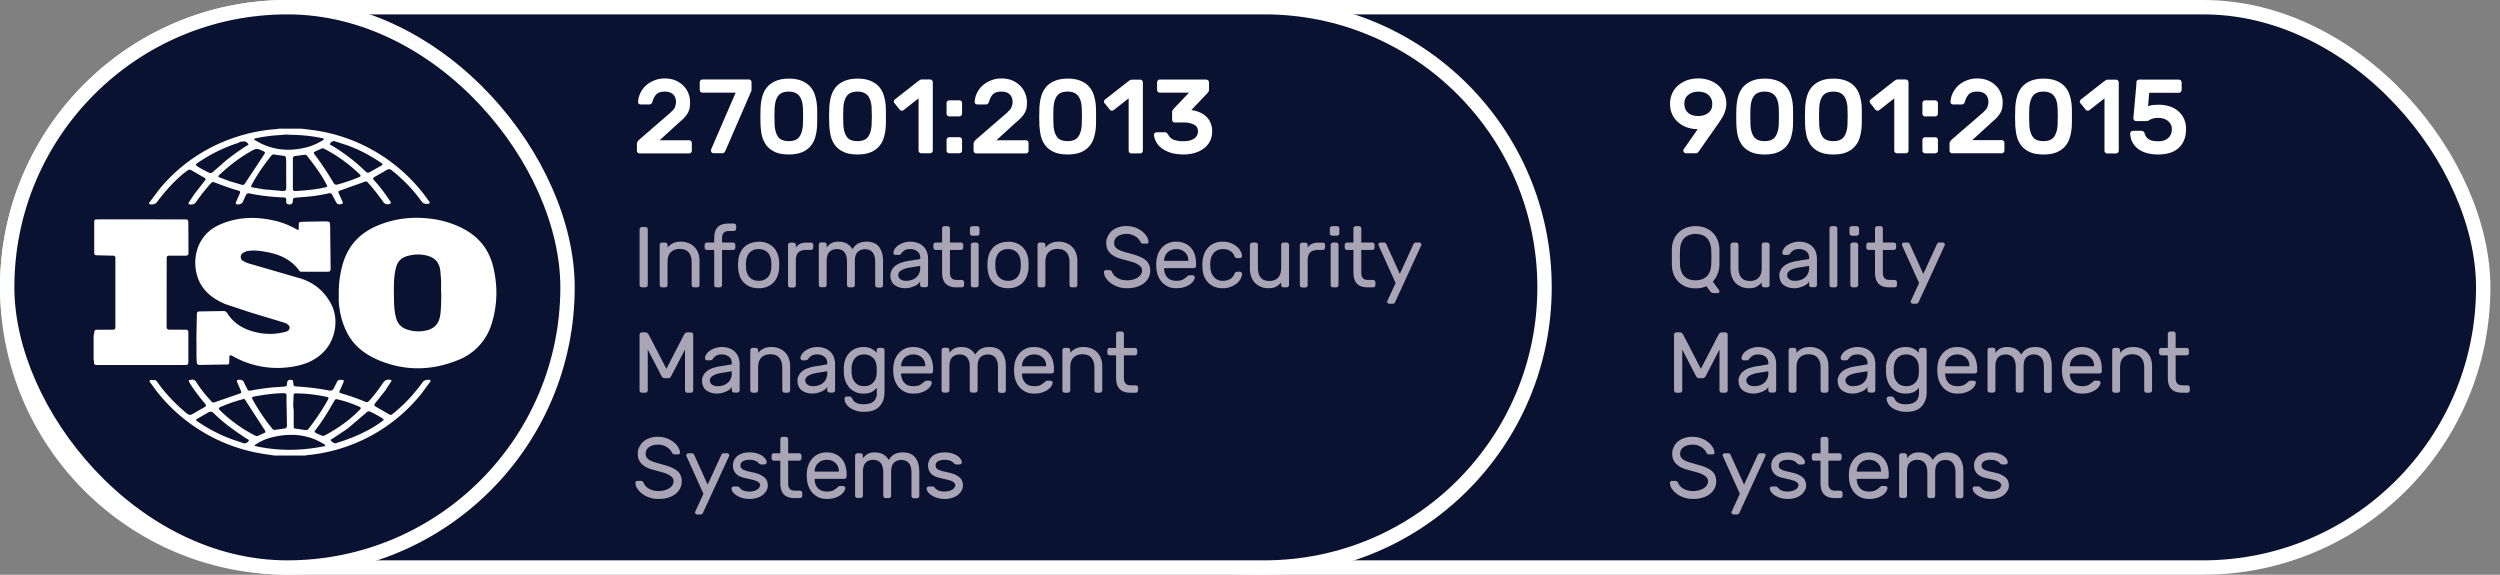 <svg xmlns="http://www.w3.org/2000/svg" xmlns:xlink="http://www.w3.org/1999/xlink" width="174" height="40" fill="none"><rect width="100%" height="100%" fill="#808080" stroke="none"/><rect x="67.832" y=".5" width="105" height="39" rx="19.5" fill="#0a1231" stroke="#fff"/><path d="M117.158 10.47c0-.024.003-.044.008-.06s.02-.027.03-.037l.968-1.386a2.27 2.27 0 0 1-.763-.125 1.93 1.93 0 0 1-.608-.359 1.72 1.72 0 0 1-.41-.55c-.102-.215-.147-.462-.147-.726s.05-.5.147-.726a1.6 1.6 0 0 1 .418-.557c.176-.15.384-.276.623-.36a2.34 2.34 0 0 1 .77-.125 2.33 2.33 0 0 1 .77.125c.24.083.448.203.624.36a1.55 1.55 0 0 1 .41.557 1.66 1.66 0 0 1 .154.726 1.51 1.51 0 0 1-.05.396c-.033.122-.07.237-.125.345a2.42 2.42 0 0 1-.168.308l-.184.28-1.378 1.965a.76.76 0 0 1-.08.095c-.03.034-.078.05-.147.05h-.66a.19.19 0 0 1-.199-.199zm.074-3.24c0 .274.1.484.27.63s.4.213.7.213.5-.073.7-.22.27-.354.27-.623-.1-.477-.27-.623-.4-.227-.7-.227-.508.076-.7.227-.27.354-.27.623zm7.558.217.007.308v.7l-.007.308a3.43 3.43 0 0 1-.132.792 1.64 1.64 0 0 1-.338.631c-.15.176-.352.315-.6.418s-.545.147-.902.147-.665-.05-.9-.147a1.64 1.64 0 0 1-.602-.418c-.15-.18-.264-.4-.337-.63s-.1-.508-.125-.792l-.014-.63.014-.638c.015-.284.057-.548.125-.792a1.77 1.77 0 0 1 .337-.645 1.6 1.6 0 0 1 .602-.425c.244-.108.547-.16.9-.16.357 0 .658.05.902.154a1.46 1.46 0 0 1 .601.418 1.56 1.56 0 0 1 .338.63 3.28 3.28 0 0 1 .132.785zm-2.956 1.27c.025.352.108.626.25.82s.4.286.733.286.584-.095.726-.286.232-.47.257-.82l.014-.616-.014-.616c-.025-.352-.1-.623-.257-.814s-.384-.293-.726-.293-.587.098-.733.293-.225.462-.25.814l-.014.616.014.616zm7.74-1.27.007.308v.7l-.007.308a3.43 3.43 0 0 1-.132.792 1.64 1.64 0 0 1-.338.631c-.15.176-.352.315-.6.418s-.545.147-.902.147-.665-.05-.9-.147a1.64 1.64 0 0 1-.602-.418c-.15-.18-.264-.4-.337-.63a4.404 4.404 0 0 1-.125-.792l-.014-.63.014-.638c.015-.284.057-.548.125-.792a1.77 1.77 0 0 1 .337-.645 1.6 1.6 0 0 1 .602-.425c.244-.108.547-.16.9-.16s.658.05.902.154a1.46 1.46 0 0 1 .601.418 1.56 1.56 0 0 1 .338.63 3.28 3.28 0 0 1 .132.785zm-2.956 1.27c.025.352.108.626.25.82s.4.286.733.286.584-.095.726-.286c.147-.196.232-.47.257-.82l.014-.616-.014-.616c-.025-.352-.1-.623-.257-.814-.142-.196-.384-.293-.726-.293s-.587.098-.733.293-.225.462-.25.814l-.014.616.014.616zm3.56-1.527c-.035-.044-.05-.093-.044-.147s.036-.098.08-.132l1.592-1.254.117-.08c.044-.03.1-.044.14-.044h.572a.19.19 0 0 1 .14.06.19.19 0 0 1 .058.139v4.737a.19.19 0 0 1-.198.199h-.594a.19.19 0 0 1-.2-.2V6.846l-1.04.814a.198.198 0 0 1-.147.044.24.24 0 0 1-.132-.08l-.344-.433zm4.503 2.362a.19.19 0 0 1 .199.199v.72a.19.19 0 0 1-.199.199h-.682a.19.19 0 0 1-.198-.199v-.72a.19.19 0 0 1 .198-.199h.682zm0-2.567a.19.19 0 0 1 .139.059.19.19 0 0 1 .06.14v.72a.19.19 0 0 1-.06.14.19.19 0 0 1-.139.059h-.682a.19.19 0 0 1-.198-.199v-.72a.19.19 0 0 1 .198-.199h.682zm3.37.807c.146-.117.24-.237.278-.36.044-.122.066-.235.066-.337 0-.2-.06-.37-.183-.506s-.325-.213-.6-.213c-.268 0-.466.066-.594.198-.122.132-.2.3-.264.506a.248.248 0 0 1-.088.147.2.2 0 0 1-.132.044h-.58a.24.24 0 0 1-.147-.05.171.171 0 0 1-.05-.147c.015-.22.07-.428.17-.623s.227-.367.388-.513a1.87 1.87 0 0 1 .58-.345c.22-.088.457-.132.7-.132.308 0 .575.05.8.154a1.61 1.61 0 0 1 .558.389 1.48 1.48 0 0 1 .322.528 1.57 1.57 0 0 1 .11.572 2.66 2.66 0 0 1-.022.352c-.015.112-.048.218-.102.33s-.132.222-.235.345-.24.244-.4.38l-1.356 1.24h2.038a.19.19 0 0 1 .198.199v.52a.19.19 0 0 1-.198.199h-3.424a.19.19 0 0 1-.198-.199v-.447a.32.32 0 0 1 .073-.213.65.65 0 0 1 .125-.132l2.178-1.885zm6.146-.345.008.308v.7l-.008.308a3.278 3.278 0 0 1-.132.792 1.64 1.64 0 0 1-.337.631c-.152.176-.352.315-.6.418s-.545.147-.902.147-.665-.05-.9-.147-.445-.242-.6-.418a1.77 1.77 0 0 1-.337-.631c-.07-.244-.1-.508-.125-.792l-.015-.63.015-.638c.015-.284.056-.548.125-.792s.185-.464.337-.645a1.56 1.56 0 0 1 .6-.425c.243-.102.548-.16.9-.16s.657.05.902.154.45.237.6.418a1.57 1.57 0 0 1 .337.631 3.18 3.18 0 0 1 .132.785zm-2.955 1.27c.024.352.108.626.25.82s.4.286.734.286.584-.095.726-.286.232-.47.256-.82l.015-.616-.015-.616c-.024-.352-.1-.623-.256-.814s-.384-.293-.726-.293-.587.098-.734.293c-.14.2-.225.462-.25.814l-.015.616.015.616zM144.8 7.2c-.034-.044-.05-.093-.044-.147s.037-.098.08-.132l1.6-1.254.118-.08c.044-.03.1-.044.14-.044h.572a.19.19 0 0 1 .14.06.19.19 0 0 1 .06.14v4.737a.19.19 0 0 1-.06.14.19.19 0 0 1-.14.06h-.594a.19.19 0 0 1-.2-.2V6.846l-1.04.814a.198.198 0 0 1-.147.044.24.24 0 0 1-.132-.08l-.345-.433zm3.887-1.46a.19.19 0 0 1 .06-.14.19.19 0 0 1 .139-.059h2.758a.19.19 0 0 1 .139.059.19.19 0 0 1 .06.14v.52a.19.19 0 0 1-.06.14.19.19 0 0 1-.139.059h-2.06l-.08.94c.132-.054.262-.086.4-.095l.323-.015a2.54 2.54 0 0 1 .762.11 1.7 1.7 0 0 1 .609.33 1.5 1.5 0 0 1 .403.528 1.7 1.7 0 0 1 .147.726c0 .313-.05.582-.154.807a1.51 1.51 0 0 1-.41.55 1.66 1.66 0 0 1-.608.315 2.85 2.85 0 0 1-.748.095 2.91 2.91 0 0 1-.873-.117c-.243-.077-.44-.183-.6-.315s-.277-.3-.36-.462-.122-.36-.132-.55c-.005-.06.013-.105.052-.14s.093-.06.146-.06h.594c.05 0 .093.017.132.05s.066.07.08.125c.03.112.076.205.14.28s.137.125.22.17a.8.8 0 0 0 .28.08 2.29 2.29 0 0 0 .323.022c.278 0 .503-.076.674-.227s.257-.36.257-.623c0-.22-.086-.403-.257-.55s-.396-.222-.674-.227a1.36 1.36 0 0 0-.352.037.84.84 0 0 0-.206.073l-.146.08a.42.42 0 0 1-.169.029h-.675a.19.19 0 0 1-.199-.199l.22-2.486z" fill="#fff"/><g fill="#a9a5b4"><path d="M116.36 17.366c.004-.224.042-.434.114-.63a1.49 1.49 0 0 1 .324-.516 1.47 1.47 0 0 1 .516-.348c.204-.088.438-.132.702-.132s.498.044.702.132a1.47 1.47 0 0 1 .516.348 1.42 1.42 0 0 1 .318.516 1.82 1.82 0 0 1 .12.63v1.068c-.008.228-.052.442-.132.642s-.186.374-.33.522l.444.606.012.024a.113.113 0 0 1 .006.036c0 .036-.012.066-.036.1s-.048.036-.084.036h-.282c-.076 0-.132-.018-.168-.054l-.084-.084-.252-.342c-.22.1-.47.15-.75.15-.264 0-.498-.042-.702-.126a1.48 1.48 0 0 1-.51-.348c-.14-.148-.248-.32-.324-.516s-.112-.412-.12-.636v-1.068zm2.742.03c-.008-.188-.04-.352-.096-.492s-.126-.256-.222-.348-.2-.16-.342-.204a1.37 1.37 0 0 0-.426-.072c-.156 0-.3.024-.432.072s-.24.112-.336.204-.172.208-.228.348a1.4 1.4 0 0 0-.09.492l-.012.504.012.504a1.4 1.4 0 0 0 .09.492c.056.14.132.256.228.348s.208.162.336.2a1.36 1.36 0 0 0 .432.066c.156 0 .298-.022.426-.066s.246-.118.342-.2.17-.208.222-.348.088-.304.096-.492l.012-.504-.012-.504zm1.348-.354c0-.044.016-.082.048-.114s.07-.048.114-.048h.222c.044 0 .082.016.114.048s.048.07.048.114v1.584c0 .308.068.538.204.7s.342.228.606.228c.252 0 .45-.076.594-.228s.216-.382.216-.7v-1.584c0-.044.016-.082.048-.114s.07-.048.114-.048H123c.044 0 .082.016.114.048s.048.07.048.114v2.796c0 .044-.016.082-.048.114s-.07.048-.114.048h-.222c-.044 0-.082-.016-.114-.048s-.048-.07-.048-.114v-.186c-.076.1-.184.194-.324.282s-.332.126-.576.126c-.188 0-.36-.03-.516-.1a1.21 1.21 0 0 1-.402-.264 1.18 1.18 0 0 1-.258-.42c-.06-.168-.1-.358-.1-.57v-1.674z"/><use xlink:href="#a"/><path d="M127.88 19.838c0 .044-.016.082-.048.114s-.07.048-.114.048h-.222c-.044 0-.082-.016-.114-.048s-.048-.07-.048-.114v-3.936c0-.044.016-.082.048-.114s.07-.048.114-.048h.222c.044 0 .082.016.114.048s.048.07.048.114v3.936z"/><use xlink:href="#b"/><use xlink:href="#c"/><use xlink:href="#d"/><use xlink:href="#e"/><use xlink:href="#a" x="-2.838" y="7.333"/><use xlink:href="#f"/><use xlink:href="#a" x="4.062" y="7.333"/><use xlink:href="#g"/><use xlink:href="#h"/><use xlink:href="#i"/><use xlink:href="#h" x="8.677"/><use xlink:href="#f" x="22.523"/><use xlink:href="#j"/><use xlink:href="#k"/><use xlink:href="#d" x="-12.474" y="14.667"/><use xlink:href="#l"/><use xlink:href="#c" x="-3.791" y="14.667"/><use xlink:href="#h" x="-6.153" y="7.334"/><path d="M132.727 31.895a1.35 1.35 0 0 1 .126-.144.73.73 0 0 1 .162-.132c.064-.04.138-.072.222-.096s.182-.036.294-.036c.244 0 .446.046.606.138s.286.216.378.384l.162-.204a1.04 1.04 0 0 1 .204-.168c.08-.048.168-.084.264-.108s.216-.042.348-.042c.404 0 .698.122.882.366s.276.57.276 1v1.662c0 .044-.016.082-.048.114s-.07.048-.114.048h-.222c-.044 0-.082-.016-.114-.048s-.048-.07-.048-.114v-1.602c0-.308-.06-.534-.18-.678s-.296-.222-.528-.222c-.212 0-.384.07-.516.2s-.192.356-.192.648v1.644c0 .044-.016.082-.048.114s-.07.048-.114.048h-.222c-.044 0-.082-.016-.114-.048s-.048-.07-.048-.114v-1.602c0-.308-.06-.534-.18-.678s-.296-.222-.528-.222c-.212 0-.384.07-.516.2s-.192.356-.192.648v1.644c0 .044-.016.082-.048.114s-.07.048-.114.048h-.222c-.044 0-.082-.016-.114-.048s-.048-.07-.048-.114V31.71c0-.044.016-.082.048-.114s.07-.048.114-.048h.222c.044 0 .082.016.114.048s.048.07.048.114v.186z"/><use xlink:href="#l" x="14.115"/></g><g fill="#0a1231" stroke="#fff"><path d="M.5 20C.5 9.23 9.23.5 20 .5h68c10.77 0 19.5 8.73 19.5 19.5S98.77 39.5 88 39.5H20C9.23 39.5.5 30.77.5 20z"/><rect x=".5" y=".5" width="39" height="39" rx="19.5"/></g><path d="M46.704 7.792c.147-.117.24-.237.28-.36s.066-.235.066-.337c0-.2-.06-.37-.183-.506s-.325-.213-.6-.213c-.27 0-.467.066-.594.198s-.2.3-.264.506a.25.25 0 0 1-.088.147.232.232 0 0 1-.132.044h-.58a.24.24 0 0 1-.147-.05c-.044-.033-.056-.088-.05-.147a1.62 1.62 0 0 1 .169-.623 1.74 1.74 0 0 1 .389-.513 1.86 1.86 0 0 1 .579-.345c.22-.088.457-.132.7-.132.308 0 .574.05.8.154s.4.227.557.4a1.48 1.48 0 0 1 .323.528 1.57 1.57 0 0 1 .1.572 2.66 2.66 0 0 1-.022.352c-.015.112-.05.218-.103.33s-.132.222-.235.345-.24.244-.4.38l-1.357 1.24h2.04a.19.19 0 0 1 .198.198v.52a.19.19 0 0 1-.198.198h-3.425a.19.19 0 0 1-.198-.198v-.447a.32.32 0 0 1 .073-.213c.05-.064.1-.108.125-.132l2.178-1.885zm5.406-2.26a.19.19 0 0 1 .198.198v.484a.45.45 0 0 1-.029.154l-.088.198-1.7 3.923a.54.54 0 0 1-.08.125c-.033.04-.073.05-.132.05h-.6a.19.19 0 0 1-.198-.198c0-.02.007-.05.022-.088l1.7-3.93H48.9a.19.19 0 0 1-.198-.198v-.52a.19.19 0 0 1 .059-.139.19.19 0 0 1 .139-.059h3.212zm4.76 1.914.007.308v.7l-.007.308a3.43 3.43 0 0 1-.132.792 1.64 1.64 0 0 1-.337.631 1.56 1.56 0 0 1-.601.418c-.244.098-.545.147-.902.147s-.665-.05-.9-.147-.445-.242-.6-.418c-.15-.18-.264-.4-.337-.63s-.1-.508-.125-.792l-.015-.63.015-.638c.015-.284.056-.548.125-.792a1.75 1.75 0 0 1 .337-.645 1.61 1.61 0 0 1 .6-.425c.243-.102.547-.16.9-.16s.658.05.902.154.45.237.6.418a1.57 1.57 0 0 1 .337.631 3.25 3.25 0 0 1 .132.785zm-2.955 1.27c.025.352.108.626.25.82s.4.286.733.286.584-.095.726-.286.232-.47.257-.82l.015-.616-.015-.616c-.025-.352-.1-.623-.257-.814s-.384-.293-.726-.293-.587.098-.733.293-.225.462-.25.814L53.9 8.1l.015.616zm7.738-1.27.007.308v.7l-.007.308a3.43 3.43 0 0 1-.132.792 1.64 1.64 0 0 1-.337.631 1.56 1.56 0 0 1-.601.418c-.245.098-.545.147-.902.147-.362 0-.665-.05-.9-.147s-.445-.242-.6-.418a1.78 1.78 0 0 1-.337-.631c-.07-.244-.1-.508-.125-.792l-.015-.63.015-.638c.015-.284.056-.548.125-.792a1.75 1.75 0 0 1 .337-.645c.15-.18.357-.323.6-.425s.548-.16.9-.16.657.05.902.154.45.237.6.418a1.57 1.57 0 0 1 .337.631 3.24 3.24 0 0 1 .132.785zm-2.955 1.27c.024.352.108.626.25.82s.4.286.733.286.584-.095.726-.286.232-.47.257-.82l.015-.616-.015-.616c-.024-.352-.1-.623-.257-.814s-.384-.293-.726-.293-.587.098-.733.293-.225.462-.25.814l-.015.616.015.616zm3.56-1.527a.198.198 0 0 1-.044-.147.21.21 0 0 1 .081-.132l1.6-1.254.117-.08c.044-.03.1-.044.14-.044h.572a.19.19 0 0 1 .198.198v4.737a.19.19 0 0 1-.198.198h-.594a.19.19 0 0 1-.198-.198V6.846l-1.04.814c-.044.034-.093.05-.147.044s-.093-.037-.132-.08l-.345-.433zm4.503 2.362a.19.19 0 0 1 .198.198v.72a.19.19 0 0 1-.198.198h-.682a.19.19 0 0 1-.198-.198v-.72a.19.19 0 0 1 .198-.198h.682zm0-2.567a.19.19 0 0 1 .198.198v.72a.19.19 0 0 1-.198.198h-.682a.19.19 0 0 1-.198-.198v-.72a.19.19 0 0 1 .198-.198h.682zm3.37.807c.147-.117.24-.237.28-.36s.066-.235.066-.337c0-.2-.06-.37-.183-.506s-.325-.213-.6-.213c-.27 0-.467.066-.594.198s-.2.3-.264.506a.253.253 0 0 1-.088.147.2.2 0 0 1-.132.044h-.58a.24.24 0 0 1-.147-.05c-.044-.033-.056-.088-.05-.147a1.62 1.62 0 0 1 .169-.623c.098-.196.227-.367.4-.513a1.86 1.86 0 0 1 .579-.345c.22-.088.457-.132.7-.132.308 0 .574.05.8.154s.4.227.557.4a1.48 1.48 0 0 1 .323.528 1.58 1.58 0 0 1 .11.572 2.66 2.66 0 0 1-.022.352c-.015.112-.05.218-.103.33a1.8 1.8 0 0 1-.235.345 3.28 3.28 0 0 1-.41.38l-1.357 1.24h2.04a.19.19 0 0 1 .198.198v.52a.19.19 0 0 1-.198.198h-3.43a.19.19 0 0 1-.198-.198v-.447a.32.32 0 0 1 .073-.213c.05-.064.1-.108.125-.132l2.178-1.885zm6.147-.345.007.308v.7l-.007.308a3.43 3.43 0 0 1-.132.792 1.64 1.64 0 0 1-.337.631 1.56 1.56 0 0 1-.601.418c-.245.098-.545.147-.902.147s-.665-.05-.9-.147-.445-.242-.6-.418a1.78 1.78 0 0 1-.337-.631c-.07-.244-.1-.508-.125-.792l-.015-.63.015-.638c.015-.284.056-.548.125-.792a1.75 1.75 0 0 1 .337-.645c.15-.18.357-.323.6-.425s.548-.16.9-.16.657.05.902.154.45.237.6.418a1.57 1.57 0 0 1 .337.631 3.24 3.24 0 0 1 .132.785zm-2.955 1.27c.024.352.108.626.25.82s.4.286.733.286.584-.095.726-.286.232-.47.257-.82l.015-.616-.015-.616c-.024-.352-.1-.623-.257-.814s-.384-.293-.726-.293-.587.098-.733.293-.225.462-.25.814l-.015.616.015.616zM76.88 7.2a.198.198 0 0 1-.044-.147.21.21 0 0 1 .081-.132l1.6-1.254.117-.08c.044-.03.1-.044.14-.044h.572a.19.19 0 0 1 .198.198v4.737a.19.19 0 0 1-.198.198h-.594a.19.19 0 0 1-.198-.198V6.846l-1.04.814a.198.198 0 0 1-.147.044.24.24 0 0 1-.132-.08l-.345-.433zm7.07-1.657a.19.19 0 0 1 .139.059.19.19 0 0 1 .059.139v.52a.24.24 0 0 1-.06.154 1.1 1.1 0 0 1-.103.117l-1.07 1.13a2.16 2.16 0 0 1 .594.161 1.47 1.47 0 0 1 .462.308 1.24 1.24 0 0 1 .293.44c.07.17.103.362.103.572 0 .254-.05.482-.154.682a1.41 1.41 0 0 1-.418.499 1.91 1.91 0 0 1-.631.315 2.67 2.67 0 0 1-.785.11c-.342 0-.64-.04-.895-.117a2.24 2.24 0 0 1-.631-.315 1.345 1.345 0 0 1-.38-.433 1.25 1.25 0 0 1-.154-.477c-.005-.06.012-.105.05-.14s.093-.06.147-.06h.58c.05 0 .088.017.117.05s.068.073.103.132a.75.75 0 0 0 .117.169.9.9 0 0 0 .19.14c.083.04.186.07.308.095s.27.037.447.037c.298 0 .538-.06.72-.176a.58.58 0 0 0 .279-.513c0-.22-.093-.376-.28-.47s-.42-.147-.72-.147h-.6a.19.19 0 0 1-.198-.198V7.8a.24.24 0 0 1 .05-.147l.1-.125 1.027-1.078h-2.024a.19.19 0 0 1-.198-.198v-.52a.19.19 0 0 1 .059-.139.19.19 0 0 1 .139-.059h3.212z" fill="#fff"/><g fill="#a9a5b4"><path d="M44.677 20c-.044 0-.082-.016-.114-.048s-.048-.07-.048-.114v-3.876c0-.044.016-.082.048-.114s.07-.048.114-.048h.246c.044 0 .082.016.114.048s.048.07.048.114v3.876c0 .044-.016.082-.048.114s-.07.048-.114.048h-.246z"/><use xlink:href="#f" x="-78.573" y="-7.332"/><path d="M50.255 16.88h.762c.044 0 .082.016.114.048s.048.07.048.114v.192c0 .044-.016.082-.048.114s-.07.048-.114.048h-.762v2.442c0 .044-.016.082-.048.114s-.07.048-.114.048h-.222c-.044 0-.082-.016-.114-.048s-.048-.07-.048-.114v-2.442h-.504c-.044 0-.082-.016-.114-.048s-.048-.07-.048-.114v-.192c0-.044.016-.082.048-.114s.07-.048.114-.048h.504v-.3c0-.34.078-.594.234-.762s.408-.258.756-.258h.378c.044 0 .082.016.114.048s.048.07.048.114v.192c0 .044-.016.082-.048.114s-.07.048-.114.048h-.318c-.104 0-.2.014-.258.042s-.114.06-.15.108-.062.106-.078.174a1.14 1.14 0 0 0-.018.21v.27z"/><use xlink:href="#m"/><use xlink:href="#n"/><path d="M57.535 17.228a1.35 1.35 0 0 1 .126-.144.73.73 0 0 1 .162-.132c.064-.04.138-.072.222-.096s.182-.036.294-.036c.244 0 .446.046.606.138a.97.97 0 0 1 .378.384l.162-.204a1.04 1.04 0 0 1 .204-.168c.08-.048.168-.084.264-.108s.216-.042.348-.042c.404 0 .698.122.882.366s.276.57.276 1v1.662c0 .044-.016.082-.048.114s-.07.048-.114.048h-.222c-.044 0-.082-.016-.114-.048s-.048-.07-.048-.114v-1.602c0-.308-.06-.534-.18-.678s-.296-.222-.528-.222c-.212 0-.384.07-.516.2s-.192.356-.192.648v1.644c0 .044-.016.082-.048.114s-.07.048-.114.048h-.222c-.044 0-.082-.016-.114-.048s-.048-.07-.048-.114v-1.602c0-.308-.06-.534-.18-.678s-.296-.222-.528-.222c-.212 0-.384.07-.516.2s-.192.356-.192.648v1.644c0 .044-.016.082-.048.114s-.07.048-.114.048h-.222c-.044 0-.082-.016-.114-.048s-.048-.07-.048-.114v-2.796c0-.044.016-.082.048-.114s.07-.048.114-.048h.222c.044 0 .082.016.114.048s.048.07.048.114v.186zm4.437 1.986a.88.88 0 0 1 .096-.42.92.92 0 0 1 .264-.306 1.44 1.44 0 0 1 .39-.204 3.01 3.01 0 0 1 .48-.12l.846-.138v-.078c0-.204-.068-.356-.204-.456a.78.78 0 0 0-.498-.156c-.176 0-.3.032-.402.096s-.164.14-.228.228c-.024.032-.05.054-.078.066s-.066.018-.114.018h-.18c-.044 0-.084-.016-.12-.048s-.046-.07-.042-.114c.008-.088.042-.178.102-.27s.148-.174.252-.246a1.41 1.41 0 0 1 .366-.174 1.36 1.36 0 0 1 .444-.072 1.53 1.53 0 0 1 .498.078 1.035 1.035 0 0 1 .654.6c.06.148.096.318.096.5v1.83c0 .044-.016.082-.048.114s-.07.048-.114.048H64.2c-.044 0-.082-.016-.114-.048s-.048-.07-.048-.114v-.246c-.036.076-.092.144-.168.204s-.164.104-.264.144-.198.07-.306.1a1.56 1.56 0 0 1-.294.03 1.36 1.36 0 0 1-.432-.066c-.128-.044-.238-.102-.33-.174s-.158-.166-.2-.27a.79.79 0 0 1-.072-.336zm1.104.33c.144 0 .276-.022.396-.066s.222-.104.306-.18a.77.77 0 0 0 .198-.282.877.877 0 0 0 .072-.36v-.15l-.708.114c-.252.04-.452.104-.6.192s-.222.202-.222.342c0 .044.01.088.03.132s.052.086.096.126.1.072.168.096.16.036.264.036z"/><use xlink:href="#c" x="-64.93"/><use xlink:href="#b" x="-61.215"/><use xlink:href="#m" x="17.357"/><path d="M74.985 19.838c0 .044-.016.082-.048.114s-.07.048-.114.048H74.6c-.044 0-.082-.016-.114-.048s-.048-.07-.048-.114v-1.584c0-.308-.074-.538-.222-.7s-.354-.228-.618-.228c-.252 0-.456.076-.612.228s-.228.382-.228.7v1.584c0 .044-.016.082-.048.114s-.07.048-.114.048h-.222c-.044 0-.082-.016-.114-.048s-.048-.07-.048-.114v-2.796c0-.044.016-.082.048-.114s.07-.048.114-.048h.222c.044 0 .082.016.114.048s.048.07.048.114v.186a1.09 1.09 0 0 1 .336-.276c.152-.088.35-.132.594-.132.188 0 .362.032.522.096a1.09 1.09 0 0 1 .408.264c.116.112.206.252.27.42s.096.356.096.564v1.674z"/><use xlink:href="#k" x="-39.393" y="-14.667"/><path d="M80.487 18.14a1.58 1.58 0 0 1 .132-.516 1.46 1.46 0 0 1 .282-.42c.116-.12.254-.214.414-.282s.346-.102.546-.102a1.45 1.45 0 0 1 .576.108 1.16 1.16 0 0 1 .438.3 1.35 1.35 0 0 1 .276.48c.064.188.096.398.096.63v.162c0 .044-.016.082-.048.114s-.07.048-.114.048H81.02v.036c.008.272.1.482.246.63s.358.216.594.216c.22 0 .384-.03.492-.1a1.82 1.82 0 0 0 .27-.2.35.35 0 0 1 .084-.066.25.25 0 0 1 .108-.018h.18c.044 0 .084.016.12.048s.05.07.042.114a.663.663 0 0 1-.102.24.94.94 0 0 1-.246.24c-.104.072-.236.134-.396.186s-.34.072-.552.072c-.2 0-.38-.034-.54-.102a1.4 1.4 0 0 1-.42-.288 1.52 1.52 0 0 1-.282-.432 1.735 1.735 0 0 1-.132-.546 2.547 2.547 0 0 1 0-.552zm.534.018h1.686v-.018c0-.244-.078-.438-.234-.582s-.356-.222-.612-.222a.864.864 0 0 0-.324.06.75.75 0 0 0-.264.162c-.076.068-.136.152-.18.252s-.068.2-.072.33v.018zm3.22.492a1.27 1.27 0 0 0 .102.408.977.977 0 0 0 .198.276.785.785 0 0 0 .558.21 1.04 1.04 0 0 0 .492-.108.727.727 0 0 0 .318-.36c.028-.064.056-.106.084-.126s.07-.036.114-.036h.18c.044 0 .082.016.114.048s.052.07.048.114a.773.773 0 0 1-.096.318 1.04 1.04 0 0 1-.258.318 1.51 1.51 0 0 1-.42.246 1.497 1.497 0 0 1-.576.102 1.51 1.51 0 0 1-.588-.108c-.168-.072-.312-.17-.432-.294s-.208-.27-.276-.438-.1-.348-.108-.54l-.012-.234.012-.246a1.97 1.97 0 0 1 .12-.54c.068-.168.16-.314.276-.438s.258-.222.426-.294.362-.108.582-.108.412.034.576.102a1.43 1.43 0 0 1 .42.252c.116.096.202.202.258.318s.092.216.096.312c.004.044-.012.082-.048.114s-.07.048-.114.048h-.18a.21.21 0 0 1-.114-.03.374.374 0 0 1-.084-.132.727.727 0 0 0-.318-.36 1.04 1.04 0 0 0-.492-.108.88.88 0 0 0-.3.054c-.096.032-.184.084-.264.156s-.142.164-.198.276-.084.248-.096.408a2.453 2.453 0 0 0 0 .42zm2.763-1.608c0-.044.016-.082.048-.114s.07-.048.114-.048h.222c.044 0 .082.016.114.048s.048.07.048.114v1.584c0 .308.068.538.204.7s.342.228.606.228c.252 0 .45-.076.594-.228s.216-.382.216-.7v-1.584c0-.044.016-.082.048-.114s.07-.048.114-.048h.222c.044 0 .082.016.114.048s.048.07.048.114v2.796c0 .044-.016.082-.048.114s-.07.048-.114.048h-.222c-.044 0-.082-.016-.114-.048s-.048-.07-.048-.114v-.186c-.076.1-.184.194-.324.282s-.332.126-.576.126c-.188 0-.36-.03-.516-.1a1.21 1.21 0 0 1-.402-.264 1.18 1.18 0 0 1-.258-.42c-.06-.168-.1-.358-.1-.57v-1.674z"/><use xlink:href="#n" x="35.623"/><use xlink:href="#b" x="-36.17"/><use xlink:href="#c" x="-36.302"/><use xlink:href="#d" x="-36.435"/><use xlink:href="#e" x="-72"/><use xlink:href="#a" x="-74.981" y="7.333"/><use xlink:href="#f" x="-72.267"/><use xlink:href="#a" x="-68.338" y="7.333"/><use xlink:href="#g" x="-72.534"/><use xlink:href="#h" x="-72.667"/><use xlink:href="#i" x="-72.8"/><use xlink:href="#h" x="-64.256"/><use xlink:href="#f" x="-50.544"/><use xlink:href="#j" x="-73.2"/><use xlink:href="#k" x="-72"/><use xlink:href="#d" x="-84.608" y="14.667"/><use xlink:href="#l" x="-72.267"/><path d="M54.855 33.617a1.24 1.24 0 0 0 .018.216c.016.064.042.12.078.168s.086.086.15.114.154.036.258.036h.318c.044 0 .082.016.114.048s.048.07.048.114v.192c0 .044-.016.082-.048.114s-.07.048-.114.048H55.3c-.348 0-.6-.1-.756-.27s-.234-.44-.234-.78v-1.554h-.444c-.044 0-.082-.016-.114-.048s-.048-.07-.048-.114v-.192c0-.044.016-.082.048-.114s.07-.048.114-.048h.444v-.978c0-.044.016-.082.048-.114s.07-.048.114-.048h.222c.044 0 .082.016.114.048s.048.07.048.114v.978h.762c.044 0 .082.016.114.048s.048.07.048.114v.192c0 .044-.016.082-.048.114s-.07.048-.114.048h-.762v1.554z"/><use xlink:href="#h" x="-78.686" y="7.334"/><path d="M60.06 31.895a1.35 1.35 0 0 1 .126-.144.73.73 0 0 1 .162-.132c.064-.04.138-.072.222-.096s.182-.036.294-.036c.244 0 .446.046.606.138s.286.216.378.384l.162-.204a1.04 1.04 0 0 1 .204-.168c.08-.048.168-.084.264-.108s.216-.042.348-.042c.404 0 .698.122.882.366s.276.57.276 1v1.662c0 .044-.016.082-.048.114s-.07.048-.114.048H63.6c-.044 0-.082-.016-.114-.048s-.048-.07-.048-.114v-1.602c0-.308-.06-.534-.18-.678s-.296-.222-.528-.222c-.212 0-.384.07-.516.2s-.192.356-.192.648v1.644c0 .044-.016.082-.048.114s-.07.048-.114.048h-.222c-.044 0-.082-.016-.114-.048s-.048-.07-.048-.114v-1.602c0-.308-.06-.534-.18-.678s-.296-.222-.528-.222c-.212 0-.384.07-.516.2s-.192.356-.192.648v1.644c0 .044-.016.082-.048.114s-.07.048-.114.048h-.222c-.044 0-.082-.016-.114-.048s-.048-.07-.048-.114V31.71c0-.044.016-.082.048-.114s.07-.048.114-.048h.222c.044 0 .082.016.114.048s.048.07.048.114v.186z"/><use xlink:href="#l" x="-58.685"/></g><path d="M6.524 23.333c.01-.034.023-.067.026-.1.027-.275.03-.28.314-.282l.982-.005c.137.002.184-.05.184-.185v-4.768a.16.16 0 0 0-.194-.198l-1.103-.028c-.128-.01-.176-.052-.175-.178v-2.14c0-.126.05-.18.177-.18l.666-.003 5.4.003c.285 0 .302 0 .308.286l.01 2.068c.001.13-.072.17-.2.17-.374-.001-.748.006-1.122 0-.143-.002-.195.046-.195.192l-.007 4.733c-.001.166.057.23.224.227l1.07.003a.18.18 0 0 1 .22.217V25.2c.001.15-.055.206-.207.206a2035.72 2035.72 0 0 0-6.153 0c-.148 0-.222-.045-.205-.2a.25.25 0 0 0-.028-.153v-1.72zm14.452-14.38.78.097c1.48.2 2.865.66 4.166 1.385a11.71 11.71 0 0 1 2.775 2.149c.417.435.797.902 1.14 1.397.032.046.092.093.06.154-.035.068-.113.042-.175.05-.182.022-.3-.054-.408-.205-.578-.8-1.27-1.508-2.047-2.127-.122-.097-.223-.1-.348-.026l-.835.48c-.137.075-.142.142-.038.254.387.416.728.868 1.038 1.344.05.076.178.158.075.265-.084.088-.356.045-.435-.052-.06-.072-.1-.15-.165-.226a13.81 13.81 0 0 0-.966-1.2c-.06-.07-.12-.08-.2-.046l-1.732.62c-.106.03-.128.083-.084.18l.263.593c.05.107.01.148-.092.168-.198.04-.284.001-.38-.182l-.238-.45c-.055-.118-.14-.147-.256-.12a11.22 11.22 0 0 1-1.626.248l-.663.054c-.136.005-.202.045-.202.194 0 .243-.123.322-.36.254-.088-.026-.1-.1-.098-.163.01-.307-.036-.3-.318-.304a15.51 15.51 0 0 1-1.776-.186l-.43-.083c-.158-.047-.24.01-.3.15l-.207.445a.37.37 0 0 1-.439.14c-.078-.04-.045-.098-.023-.15l.246-.562c.06-.123.043-.2-.1-.23-.563-.157-1.1-.36-1.657-.57-.107-.04-.17-.018-.242.062a12.54 12.54 0 0 0-1.022 1.291.41.41 0 0 1-.47.172c-.107-.03-.07-.1-.033-.145l.367-.556.733-.94c.085-.104.067-.153-.04-.212l-.912-.524c-.108-.064-.187-.02-.27.04-.497.356-.925.787-1.335 1.236a12.17 12.17 0 0 0-.772.953c-.1.134-.347.2-.5.134-.107-.05-.03-.108.002-.15l.663-.882a11.447 11.447 0 0 1 5.382-3.646 11.48 11.48 0 0 1 2.78-.54c.046-.003.1-.02.136-.03h1.578zm-1.058 3.06c-.01-.254.023-.627-.018-1a.16.16 0 0 0-.175-.168l-.624-.088c-.08-.012-.148-.005-.204.063a13.35 13.35 0 0 0-1.39 2.058c-.058.104-.03.15.078.168l.76.13 1.34.12c.165.002.244-.054.237-.236l-.003-1.048zm.468.064-.003 1.033c-.003.15.055.194.196.186.682-.04 1.36-.1 2.03-.25.192-.043.198-.05.108-.224-.366-.7-.848-1.34-1.335-1.967-.057-.073-.122-.096-.213-.08l-.607.082a.17.17 0 0 0-.178.206l.002 1.015zm2.058-1.762-.5.225c-.12.048-.13.1-.052.204.485.637.92 1.308 1.332 1.994.065.1.13.138.254.107a11.39 11.39 0 0 0 1.5-.512c.143-.06.154-.106.043-.213a10.45 10.45 0 0 0-2.402-1.74c-.046-.024-.096-.04-.155-.065zM16.84 12.87c.108.015.154-.026.2-.085l1.36-2.06c.065-.083.054-.138-.05-.188-.484-.233-.5-.234-.977.044l-.076.044c-.727.43-1.388.95-2.005 1.524-.136.127-.13.154.043.22l.7.258.826.242zm3.2-3.498c-.18-.015-.476.026-.773.045-.5.032-.998.105-1.488.214-.037.008-.092.006-.093.06-.001.037.04.053.07.07l.414.228c1.085.516 2.203.548 3.343.214a3.99 3.99 0 0 0 .876-.394c.056-.033.155-.054.14-.134-.012-.066-.1-.048-.167-.07-.02-.008-.046-.01-.07-.014-.705-.15-1.42-.2-2.257-.217zm-3.07.462c-.087.048-.2-.005-.295.06-.088.062-.193.082-.292.117-.943.33-1.83.77-2.648 1.344-.12.085-.136.137-.002.222a7.57 7.57 0 0 0 .8.436c.118.056.2.038.294-.053l.937-.817a15.74 15.74 0 0 1 1.414-1.004c.047-.03.152-.058.094-.132-.07-.088-.164-.168-.303-.172zm6.3-.017c-.142.01-.247.077-.293.183-.04.092.083.1.14.145.837.5 1.62 1.1 2.315 1.78.103.102.2.125.32.045l.733-.412c.183-.102.186-.126.017-.24-.728-.495-1.5-.904-2.33-1.203l-.905-.297zm-4.093 21.898-.882-.13c-1.57-.256-3.036-.8-4.383-1.648a11.554 11.554 0 0 1-3.37-3.2c-.054-.077-.172-.16-.12-.25.048-.083.183-.028.28-.038.122-.012.2.06.254.15.57.814 1.256 1.52 2.02 2.155.15.124.272.164.448.05l.804-.465c.136-.074.138-.136.04-.25-.383-.457-.755-.922-1.064-1.435-.1-.184-.107-.188.1-.223a.31.31 0 0 1 .353.158c.3.484.67.927 1.058 1.35.07.076.136.095.23.058l1.738-.605c.115-.033.128-.094.082-.196l-.25-.58c-.064-.138-.002-.185.123-.187.153-.003.284.025.35.198.058.152.153.3.217.44.05.113.116.142.233.12a15.1 15.1 0 0 1 1.577-.227l.733-.05c.163-.003.234-.056.232-.224-.003-.216.153-.3.352-.228.068.028.07.085.076.144.026.285.026.285.318.302a17.27 17.27 0 0 1 2.016.245c.398.07.398.073.58-.3l.116-.236a.25.25 0 0 1 .283-.177c.225.01.242.02.16.228l-.207.464c-.087.2-.086.203.124.262a14.59 14.59 0 0 1 1.603.566c.144.06.222.022.314-.08.352-.392.667-.813.96-1.25a.45.45 0 0 1 .512-.184c.103.032.048.093.02.135l-.4.612-.7.883c-.088.107-.07.163.042.227l.956.552c.075.044.127.027.2-.022a10.41 10.41 0 0 0 1.23-1.145 13.11 13.11 0 0 0 .917-1.128c.073-.1.388-.166.48-.1.076.054.015.107-.015.148l-.56.763a11.52 11.52 0 0 1-4.084 3.24 11.61 11.61 0 0 1-3.884 1.07c-.046.004-.1.02-.135.03h-2.07zm1.265-3.254v1.2c0 .078.003.152.1.166l.658.1c.098.013.198.018.272-.076.5-.65.973-1.33 1.366-2.056.05-.092.028-.143-.07-.165a10.68 10.68 0 0 0-2.188-.253c-.104-.001-.15.046-.148.148.004.315-.053.63 0 .945zm-.5-.512.001-.403c.005-.124-.042-.18-.172-.18-.7.002-1.405.108-2.1.235-.12.022-.16.074-.095.192.4.722.847 1.4 1.377 2.043.054.064.113.094.198.08l.623-.086c.16-.013.2-.1.198-.24l-.03-1.644zm-3-.172-.05.012a10.25 10.25 0 0 0-1.552.54c-.145.065-.135.12-.032.223a9.68 9.68 0 0 0 2.448 1.761c.058.03.114.058.182.027l.447-.2c.1-.044.108-.1.045-.2l-1.352-2.084c-.03-.052-.06-.103-.133-.1zm5.545 2.572c.05-.02.102-.035.147-.06.887-.474 1.7-1.048 2.405-1.77.114-.117.08-.16-.047-.218-.48-.218-.98-.38-1.5-.507-.112-.028-.17.01-.224.106l-.46.787a16.78 16.78 0 0 1-.828 1.217c-.04.055-.134.128-.043.193.16.116.356.17.543.25zm-4.78.65c.03.026.036.037.045.04.028.01.056.016.085.022 1.557.337 3.115.317 4.674.008.043-.008.107-.007.118-.06.014-.065-.054-.083-.096-.108-1.143-.7-2.364-.77-3.63-.457a3.468 3.468 0 0 0-1.195.554zm5.628-.14.514-.164c.97-.333 1.9-.752 2.73-1.364.166-.122.166-.13 0-.237a7.01 7.01 0 0 0-.8-.434.2.2 0 0 0-.262.041l-1.318 1.124-1.076.72c-.045.027-.14.056-.094.118a.48.48 0 0 0 .306.196zm-6.324-.001c.143-.013.255-.08.3-.18.043-.095-.1-.113-.153-.152-.8-.525-1.6-1.087-2.28-1.765-.12-.117-.226-.144-.37-.06l-.714.408c-.193.113-.193.124-.01.247a10.61 10.61 0 0 0 2.341 1.211l.884.3zm6.567-10.344a7.29 7.29 0 0 1 .275-2.128c.362-1.266 1.165-2.147 2.373-2.664.973-.417 2-.595 3.043-.557 1.015.036 1.993.254 2.904.716 1.125.57 1.86 1.455 2.157 2.697.313 1.313.3 2.6-.096 3.906a3.93 3.93 0 0 1-2.369 2.582c-1.785.723-3.596.77-5.395.05-.922-.37-1.72-.917-2.232-1.808-.4-.715-.603-1.5-.658-2.304-.01-.162-.002-.326-.002-.5zm7.12-.167.002-.666c.008-.223-.026-.443-.038-.664-.036-.66-.3-1.038-.877-1.207a2.43 2.43 0 0 0-1.1-.063c-.798.132-1.063.415-1.196 1.213-.095.575-.076 1.152-.07 1.73.004.48.02.958.144 1.424.095.357.3.628.65.774a2.41 2.41 0 0 0 1.29.143c.618-.093 1.054-.393 1.147-1.164.06-.507.06-1.013.06-1.52zM13.67 23.578l.033-1.728c.01-.128.054-.168.18-.174l1.664-.028c.117-.001.2.035.262.136.525.842 1.338 1.226 2.272 1.395a4.16 4.16 0 0 0 1.671-.055c.178-.04.37-.077.404-.3.022-.147-.14-.295-.39-.372l-2.4-.727-1.712-.57c-.757-.327-1.415-.794-1.78-1.563-.562-1.185-.383-3.177 1.447-3.97 1.265-.55 2.56-.56 3.88-.242a5.49 5.49 0 0 1 1.395.557c.18.1.197.09.198-.107.001-.43-.023-.376.406-.398l1.296-.023h.158c.305.018.306.018.324.326l.034 2.98c.002.144-.06.2-.198.198-.602-.001-1.204.001-1.806.002-.073 0-.137-.014-.184-.08-.594-.832-1.464-1.166-2.424-1.322-.39-.064-.787-.115-1.184-.036a.71.71 0 0 0-.288.123.32.32 0 0 0 .036.583 1.74 1.74 0 0 0 .387.163l3.57 1.036c.965.3 1.688.918 2.146 1.82.494.973.313 2.274-.386 3.114-.58.697-1.348 1.032-2.206 1.185a6.307 6.307 0 0 1-4.222-.683c-.273-.148-.288-.142-.292.173-.006.435.02.373-.377.38l-1.647.028c-.153.004-.23-.026-.242-.205-.038-.543-.007-1.086-.026-1.62z" fill="#fff"/><defs><path id="a" d="M123.838 19.214a.88.88 0 0 1 .096-.42.92.92 0 0 1 .264-.306 1.44 1.44 0 0 1 .39-.204 3.01 3.01 0 0 1 .48-.12l.846-.138v-.078c0-.204-.068-.356-.204-.456a.78.78 0 0 0-.498-.156c-.176 0-.3.032-.402.096s-.164.14-.228.228c-.024.032-.05.054-.078.066s-.066.018-.114.018h-.18c-.044 0-.084-.016-.12-.048s-.046-.07-.042-.114c.008-.088.042-.178.102-.27s.148-.174.252-.246.23-.13.366-.174a1.36 1.36 0 0 1 .444-.072 1.53 1.53 0 0 1 .498.078 1.035 1.035 0 0 1 .654.6c.06.148.096.318.096.5v1.83c0 .044-.016.082-.048.114s-.07.048-.114.048h-.222c-.044 0-.082-.016-.114-.048s-.048-.07-.048-.114v-.246c-.036.076-.092.144-.168.204s-.164.104-.264.144-.198.07-.306.1a1.56 1.56 0 0 1-.294.03 1.36 1.36 0 0 1-.432-.066c-.128-.044-.238-.102-.33-.174s-.158-.166-.2-.27a.79.79 0 0 1-.072-.336zm1.104.33c.144 0 .276-.022.396-.066s.222-.104.306-.18a.77.77 0 0 0 .198-.282.877.877 0 0 0 .072-.36v-.15l-.708.114c-.252.04-.452.104-.6.192s-.222.202-.222.342c0 .044.01.088.03.132s.052.086.096.126.1.072.168.096.16.036.264.036z"/><path id="b" d="M129.33 19.838c0 .044-.016.082-.048.114s-.07.048-.114.048h-.222c-.044 0-.082-.016-.114-.048s-.048-.07-.048-.114v-2.796c0-.044.016-.082.048-.114s.07-.048.114-.048h.222c.044 0 .082.016.114.048s.048.07.048.114v2.796zm.06-3.594c0 .044-.016.082-.048.114s-.07.048-.114.048h-.342c-.044 0-.082-.016-.114-.048s-.048-.07-.048-.114v-.342c0-.044.016-.082.048-.114s.07-.048.114-.048h.342c.044 0 .082.016.114.048s.048.07.048.114v.342z"/><path id="c" d="M131.046 18.95a1.24 1.24 0 0 0 .018.216c.016.064.042.12.078.168s.086.086.15.114.154.036.258.036h.318c.044 0 .082.016.114.048s.048.07.048.114v.192c0 .044-.016.082-.048.114s-.07.048-.114.048h-.378c-.348 0-.6-.1-.756-.27s-.234-.44-.234-.78v-1.554h-.444c-.044 0-.082-.016-.114-.048s-.048-.07-.048-.114v-.192c0-.044.016-.082.048-.114s.07-.048.114-.048h.444v-.978c0-.044.016-.082.048-.114s.07-.048.114-.048h.222c.044 0 .082.016.114.048s.048.07.048.114v.978h.762c.044 0 .082.016.114.048s.048.07.048.114v.192c0 .044-.016.082-.048.114s-.07.048-.114.048h-.762v1.554z"/><path id="d" d="M133.55 20.996c-.012.032-.032.064-.06.096s-.066.048-.114.048h-.246c-.04 0-.074-.014-.102-.042s-.042-.062-.042-.102c0-.016.002-.03.006-.042l.576-1.254-1.188-2.634a.133.133 0 0 1-.006-.042c0-.04.014-.074.042-.102s.062-.042.102-.042h.246c.048 0 .086.016.114.048s.048.064.06.096l.924 2.04.936-2.04c.012-.032.032-.064.06-.096s.066-.048.114-.048h.246c.04 0 .074.014.102.042s.042.062.042.102c0 .016-.002.03-.006.042l-1.806 3.93z"/><path id="e" d="m118.38 25.67 1.212-2.346a.506.506 0 0 1 .096-.132.24.24 0 0 1 .168-.06h.228c.044 0 .082.016.114.048s.048.07.048.114v3.876c0 .044-.016.082-.048.114s-.07.048-.114.048h-.246c-.044 0-.082-.016-.114-.048s-.048-.07-.048-.114v-2.844l-.936 1.806c-.032.06-.066.108-.102.144s-.084.048-.144.048h-.228c-.06 0-.108-.016-.144-.048s-.07-.084-.102-.144l-.936-1.806v2.844c0 .044-.016.082-.048.114s-.07.048-.114.048h-.246c-.044 0-.082-.016-.114-.048s-.048-.07-.048-.114v-3.876c0-.044.016-.082.048-.114s.07-.048.114-.048h.228c.068 0 .122.02.162.06a.45.45 0 0 1 .102.132l1.212 2.346z"/><path id="f" d="M127.26 27.17c0 .044-.016.082-.048.114s-.07.048-.114.048h-.222c-.044 0-.082-.016-.114-.048s-.048-.07-.048-.114v-1.584c0-.308-.074-.538-.222-.7s-.354-.228-.618-.228c-.252 0-.456.076-.612.228s-.228.382-.228.7v1.584c0 .044-.016.082-.048.114s-.07.048-.114.048h-.222c-.044 0-.082-.016-.114-.048s-.048-.07-.048-.114v-2.796c0-.044.016-.082.048-.114s.07-.048.114-.048h.222c.044 0 .082.016.114.048s.048.07.048.114v.186a1.09 1.09 0 0 1 .336-.276c.152-.088.35-.132.594-.132.188 0 .362.032.522.096a1.09 1.09 0 0 1 .408.264c.116.112.206.252.27.42s.096.356.096.564v1.674z"/><path id="g" d="M131.258 25.575c.012-.22.054-.418.126-.594a1.33 1.33 0 0 1 .288-.444c.12-.124.26-.218.42-.282s.34-.102.528-.102c.248 0 .446.044.594.132a1.09 1.09 0 0 1 .336.276v-.186c0-.044.016-.082.048-.114s.07-.048.114-.048h.222c.044 0 .082.016.114.048s.048.07.048.114v2.916c0 .416-.118.746-.354 1s-.6.372-1.062.372c-.24 0-.446-.03-.618-.1a1.38 1.38 0 0 1-.42-.216.84.84 0 0 1-.246-.288.74.74 0 0 1-.084-.3c-.004-.044.01-.082.042-.114s.076-.048.12-.048h.18c.044 0 .08.01.108.03s.062.068.1.132l.054.096a.47.47 0 0 0 .126.126c.06.044.136.08.228.108s.216.048.36.048c.132 0 .254-.014.366-.042a.78.78 0 0 0 .3-.126.57.57 0 0 0 .192-.24.84.84 0 0 0 .072-.366v-.378a1.08 1.08 0 0 1-.342.288c-.148.08-.344.12-.588.12a1.44 1.44 0 0 1-.528-.096c-.16-.068-.3-.162-.42-.282a1.4 1.4 0 0 1-.288-.45 1.822 1.822 0 0 1-.126-.594l-.006-.198.006-.198zm2.292-.018c-.012-.284-.098-.502-.258-.654s-.36-.234-.612-.234c-.264 0-.472.084-.624.252s-.236.396-.252.684v.336c.016.288.1.516.252.684s.36.252.624.252c.252 0 .456-.078.612-.234s.246-.374.258-.654l.006-.216-.006-.216z"/><path id="h" d="M134.85 25.473a1.58 1.58 0 0 1 .132-.516 1.46 1.46 0 0 1 .282-.42c.116-.12.254-.214.414-.282s.346-.102.546-.102a1.45 1.45 0 0 1 .576.108 1.16 1.16 0 0 1 .438.3 1.35 1.35 0 0 1 .276.48c.064.188.096.398.096.63v.162c0 .044-.016.082-.048.114s-.07.048-.114.048h-2.064v.036c.008.272.1.482.246.63s.358.216.594.216c.22 0 .384-.03.492-.1s.202-.134.27-.2a.35.35 0 0 1 .084-.066.25.25 0 0 1 .108-.018h.18c.044 0 .084.016.12.048s.05.07.042.114a.663.663 0 0 1-.102.24.94.94 0 0 1-.246.24c-.104.072-.236.134-.396.186s-.34.072-.552.072c-.2 0-.38-.034-.54-.102a1.4 1.4 0 0 1-.42-.288 1.52 1.52 0 0 1-.282-.432 1.735 1.735 0 0 1-.132-.546 2.547 2.547 0 0 1 0-.552zm.534.018h1.686v-.018c0-.244-.078-.438-.234-.582s-.356-.222-.612-.222a.864.864 0 0 0-.324.06.75.75 0 0 0-.264.162c-.076.068-.136.152-.18.252s-.068.2-.072.33v.018z"/><path id="i" d="M138.88 24.56a1.35 1.35 0 0 1 .126-.144.73.73 0 0 1 .162-.132c.064-.04.138-.072.222-.096s.182-.036.294-.036c.244 0 .446.046.606.138s.286.216.378.384l.162-.204a1.04 1.04 0 0 1 .204-.168c.08-.048.168-.084.264-.108s.216-.042.348-.042c.404 0 .698.122.882.366s.276.57.276 1v1.662c0 .044-.016.082-.048.114s-.07.048-.114.048h-.222c-.044 0-.082-.016-.114-.048s-.048-.07-.048-.114v-1.61c0-.308-.06-.534-.18-.678s-.296-.222-.528-.222c-.212 0-.384.07-.516.2s-.192.356-.192.648v1.644c0 .044-.016.082-.048.114s-.07.048-.114.048h-.222c-.044 0-.082-.016-.114-.048s-.048-.07-.048-.114V25.57c0-.308-.06-.534-.18-.678s-.296-.222-.528-.222c-.212 0-.384.07-.516.2s-.192.356-.192.648v1.644c0 .044-.016.082-.048.114s-.07.048-.114.048h-.222c-.044 0-.082-.016-.114-.048s-.048-.07-.048-.114v-2.796c0-.044.016-.082.048-.114s.07-.048.114-.048h.222c.044 0 .082.016.114.048s.048.07.048.114v.186z"/><path id="j" d="M151.425 26.283a1.24 1.24 0 0 0 .018.216c.016.064.042.12.078.168s.086.086.15.114.154.036.258.036h.318c.044 0 .082.016.114.048s.048.07.048.114v.192c0 .044-.016.082-.048.114s-.07.048-.114.048h-.378c-.348 0-.6-.1-.756-.27s-.234-.44-.234-.78V24.73h-.444c-.044 0-.082-.016-.114-.048s-.048-.07-.048-.114v-.192c0-.044.016-.082.048-.114s.07-.048.114-.048h.444v-.978c0-.044.016-.082.048-.114s.07-.048.114-.048h.222c.044 0 .082.016.114.048s.048.07.048.114v.978h.762c.044 0 .082.016.114.048s.048.07.048.114v.192c0 .044-.016.082-.048.114s-.07.048-.114.048h-.762v1.554z"/><path id="k" d="M117.805 30.407a1.673 1.673 0 0 1 1.116.396 1.17 1.17 0 0 1 .3.354.779.779 0 0 1 .108.336c.004.036-.008.068-.036.096s-.06.036-.096.036h-.246c-.044 0-.08-.008-.108-.024s-.05-.052-.078-.108a.623.623 0 0 0-.102-.15.73.73 0 0 0-.186-.18c-.076-.06-.17-.1-.282-.15s-.242-.066-.4-.066a1.24 1.24 0 0 0-.324.042.86.86 0 0 0-.27.114c-.08.052-.144.118-.192.198s-.072.166-.072.27.022.192.066.264a.68.68 0 0 0 .222.198 2.19 2.19 0 0 0 .39.156l.57.162c.228.06.42.126.576.198s.3.154.4.246a.76.76 0 0 1 .216.312c.048.116.072.248.072.396 0 .18-.04.346-.12.498a1.14 1.14 0 0 1-.324.384 1.56 1.56 0 0 1-.51.252 2.25 2.25 0 0 1-.66.09c-.232 0-.446-.034-.642-.102s-.364-.156-.504-.264a1.42 1.42 0 0 1-.336-.36.8.8 0 0 1-.126-.39c0-.036.012-.066.036-.1s.06-.042.096-.042h.246c.04 0 .074.008.102.024s.06.052.084.108.06.118.108.186.12.126.204.186a1.28 1.28 0 0 0 .306.144 1.35 1.35 0 0 0 .426.06 1.58 1.58 0 0 0 .396-.048 1.16 1.16 0 0 0 .336-.138.74.74 0 0 0 .228-.216c.056-.084.084-.178.084-.282s-.032-.192-.096-.264-.156-.144-.276-.204-.268-.114-.444-.162l-.588-.162c-.2-.052-.37-.114-.5-.186a1.3 1.3 0 0 1-.342-.258.904.904 0 0 1-.192-.318 1.27 1.27 0 0 1-.054-.378c0-.148.03-.292.1-.432s.148-.264.264-.372a1.34 1.34 0 0 1 .444-.258c.18-.068.4-.102.63-.102z"/><path id="l" d="M125.18 33.803c0-.076-.022-.138-.066-.186s-.102-.096-.186-.132-.192-.07-.324-.102l-.45-.102c-.324-.068-.552-.18-.684-.336s-.192-.346-.192-.558a.833.833 0 0 1 .288-.63c.096-.084.216-.15.36-.198s.32-.072.516-.072.366.022.5.066.272.1.372.168.176.142.228.222.08.15.084.222c.004.044-.012.082-.048.114s-.07.048-.114.048h-.198a.43.43 0 0 1-.09-.012.316.316 0 0 1-.1-.072c-.052-.068-.13-.124-.234-.168s-.24-.072-.42-.072-.334.034-.45.102-.168.162-.168.282a.33.33 0 0 0 .048.186c.032.044.084.084.156.12s.166.062.282.1l.444.102c.184.04.338.092.462.156s.224.13.3.2.13.162.162.258a.89.89 0 0 1 .048.294c0 .12-.03.236-.1.348s-.138.2-.246.294a1.32 1.32 0 0 1-.396.204 1.61 1.61 0 0 1-.522.078c-.196 0-.37-.024-.522-.072a1.68 1.68 0 0 1-.39-.174c-.108-.072-.192-.148-.252-.228s-.086-.162-.1-.234c-.004-.044.01-.082.042-.114s.072-.048.12-.048h.216c.024 0 .052.004.084.012s.062.026.1.066a.62.62 0 0 0 .264.204c.112.048.258.072.438.072a1.11 1.11 0 0 0 .258-.03.846.846 0 0 0 .228-.084.53.53 0 0 0 .162-.126.27.27 0 0 0 .06-.168z"/><path id="m" d="M52.803 16.82c.216 0 .408.034.576.102s.312.154.432.27a1.22 1.22 0 0 1 .282.426 1.672 1.672 0 0 1 .138.672v.312a1.917 1.917 0 0 1-.138.666c-.068.164-.162.304-.282.42s-.264.208-.432.276a1.61 1.61 0 0 1-.576.096 1.61 1.61 0 0 1-.576-.096c-.168-.068-.312-.16-.432-.276s-.216-.256-.288-.42a1.79 1.79 0 0 1-.126-.546l-.012-.12V18.3l.012-.132a1.78 1.78 0 0 1 .126-.54 1.29 1.29 0 0 1 .288-.426c.12-.116.264-.206.432-.27s.36-.102.576-.102zm.876 1.872a2.15 2.15 0 0 0 .012-.246l-.012-.258a1.29 1.29 0 0 0-.078-.336.81.81 0 0 0-.168-.27c-.072-.076-.16-.136-.264-.18s-.226-.066-.366-.066-.262.022-.366.066-.192.104-.264.18a.81.81 0 0 0-.168.27 1.29 1.29 0 0 0-.078.336 2.38 2.38 0 0 0-.012.258l.012.246a1.29 1.29 0 0 0 .078.336.81.81 0 0 0 .168.27c.072.076.16.136.264.18s.226.066.366.066.262-.022.366-.066.192-.104.264-.18a.81.81 0 0 0 .168-.27 1.29 1.29 0 0 0 .078-.336z"/><path id="n" d="M56.44 16.88c.044 0 .082.016.114.048s.048.07.048.114v.192c0 .044-.016.082-.048.114s-.07.048-.114.048h-.348c-.46 0-.7.23-.7.7v1.752c0 .044-.016.082-.048.114s-.07.048-.114.048h-.222c-.044 0-.082-.016-.114-.048s-.048-.07-.048-.114v-2.796c0-.044.016-.082.048-.114s.07-.048.114-.048h.222c.044 0 .082.016.114.048s.048.07.048.114v.186a.75.75 0 0 1 .288-.264.982.982 0 0 1 .438-.084h.312z"/></defs></svg>